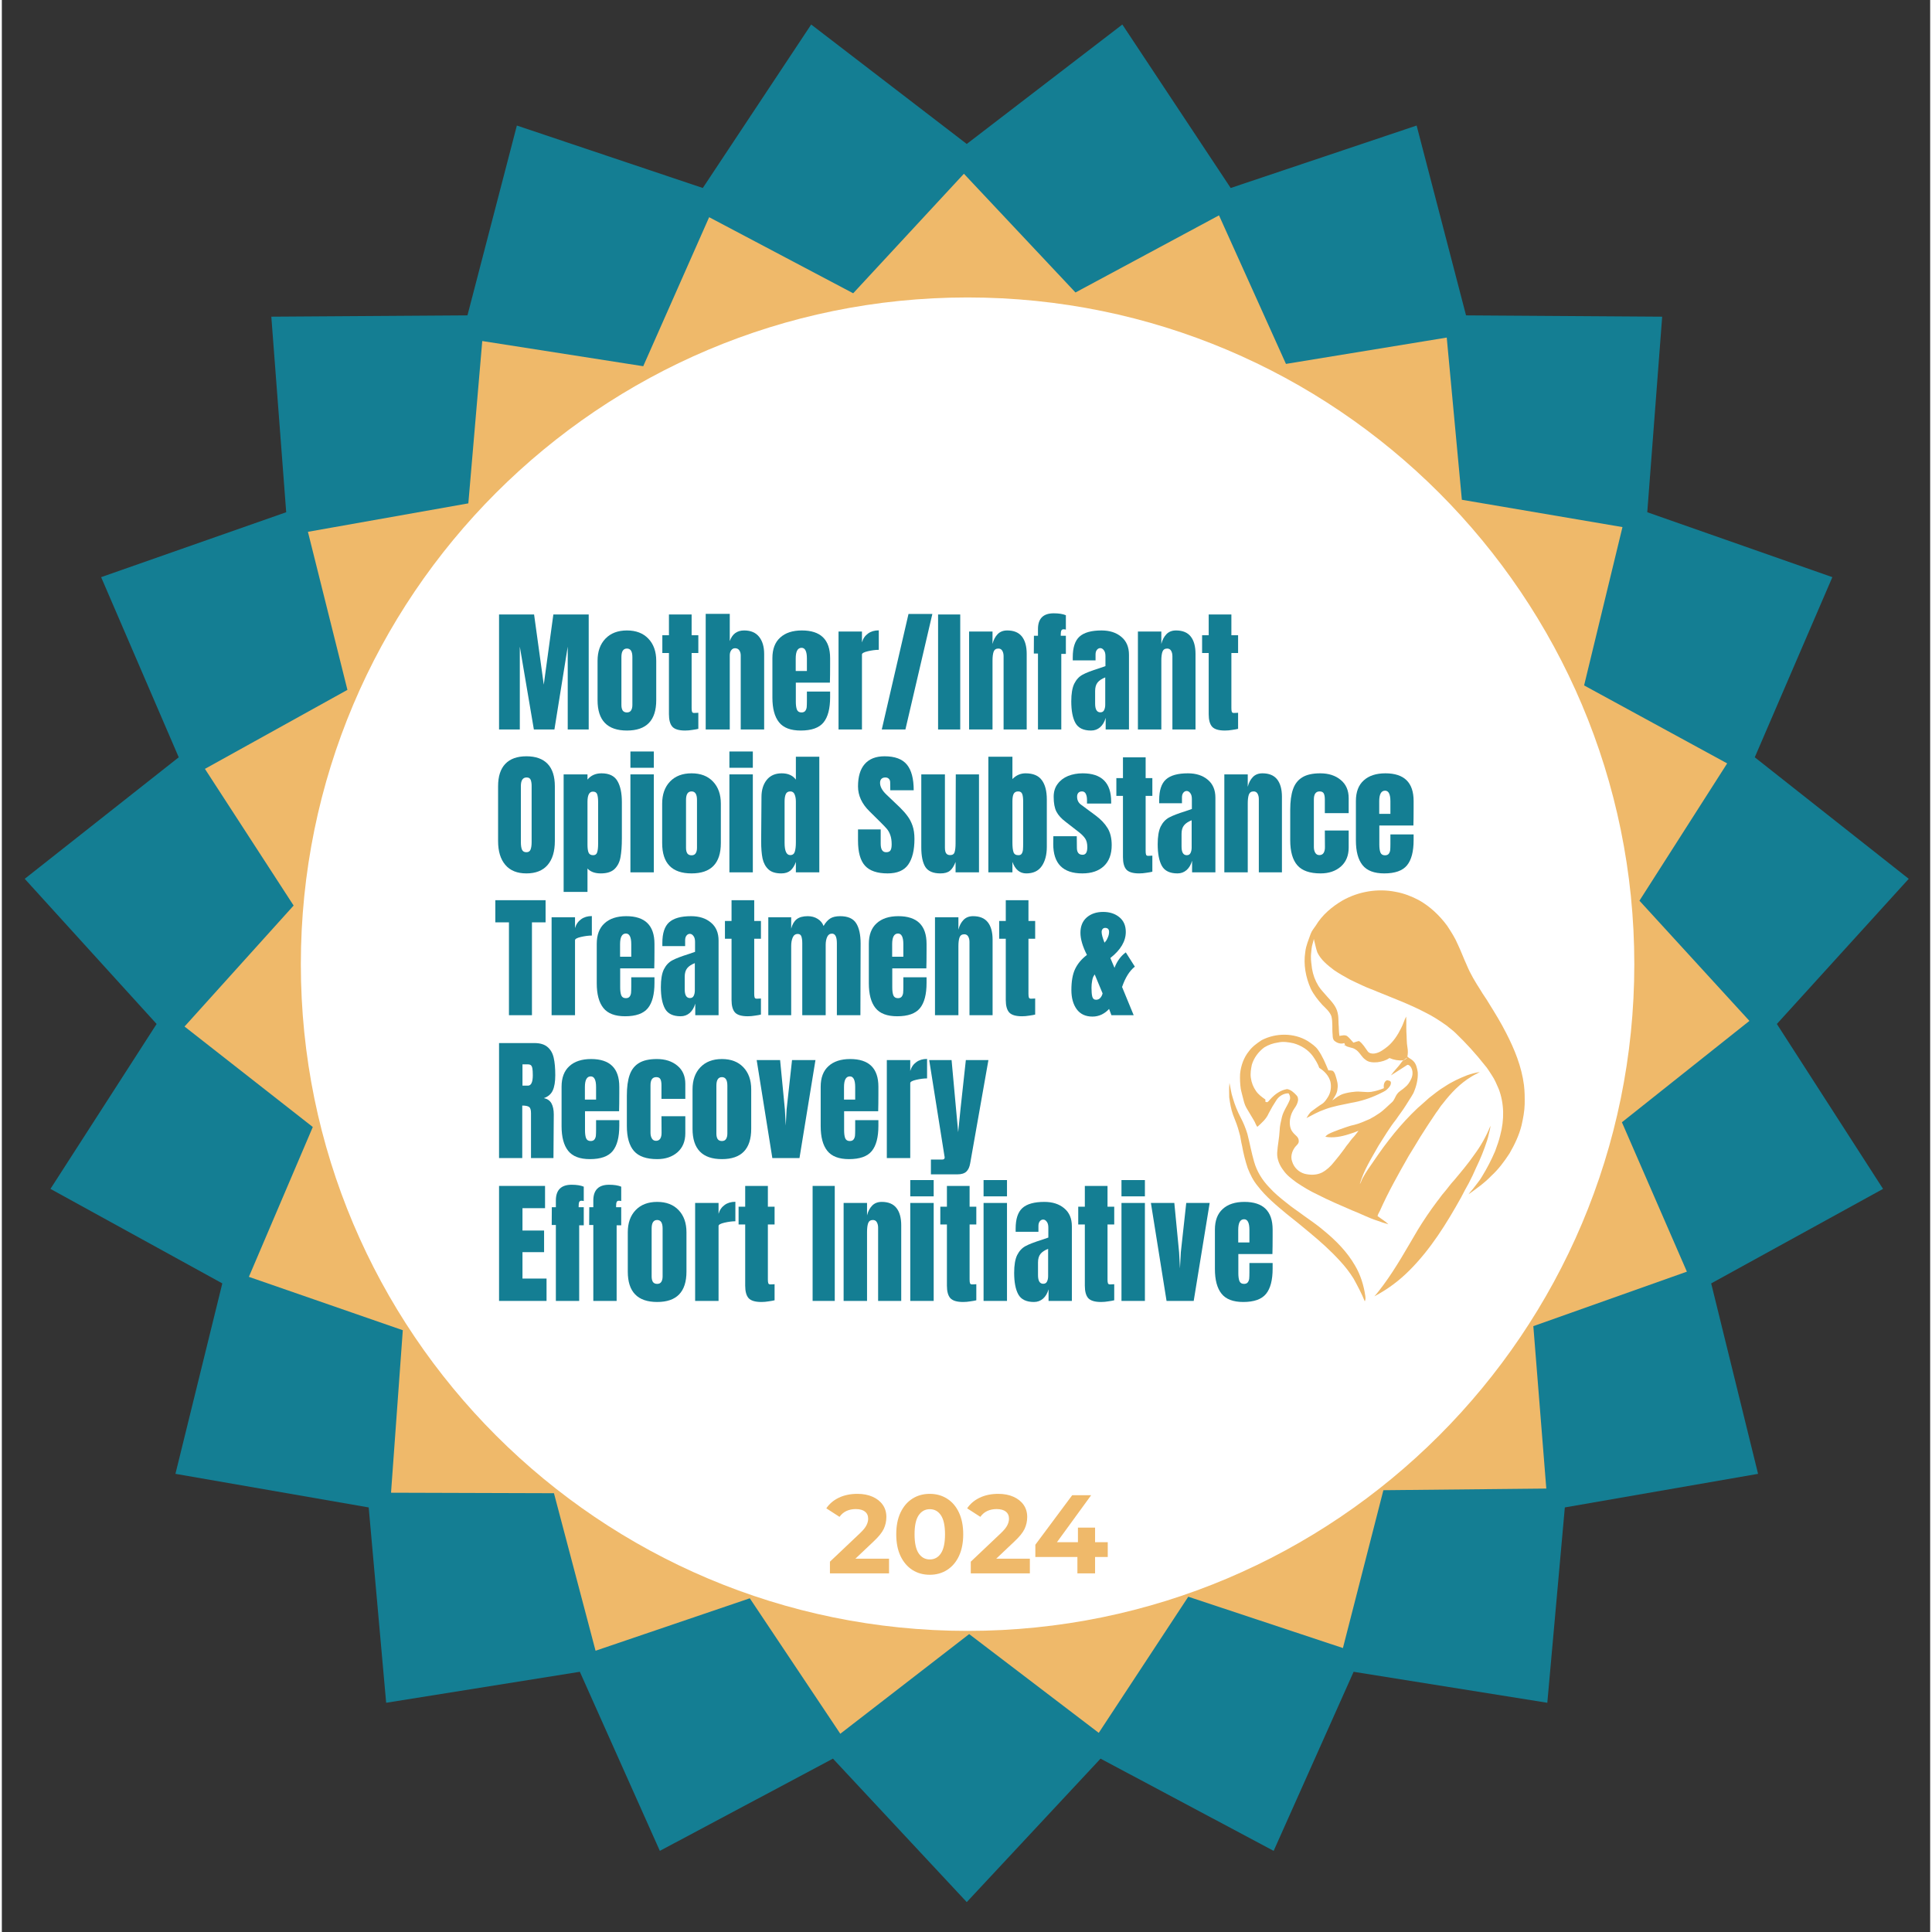 <svg xmlns="http://www.w3.org/2000/svg" xmlns:xlink="http://www.w3.org/1999/xlink" width="378" zoomAndPan="magnify" viewBox="0 0 282.96 283.5" height="378" preserveAspectRatio="xMidYMid meet" version="1.2"><rect x="0" y="0" width="282.96" height="283.5" fill="#333333" stroke="none"/><defs><clipPath id="e27bfbb67f"><path d="M 3.359 3.598 L 279.816 3.598 L 279.816 279.109 L 3.359 279.109 Z M 3.359 3.598 "/></clipPath><clipPath id="b147fd5de8"><path d="M 26 25 L 257 25 L 257 255 L 26 255 Z M 26 25 "/></clipPath><clipPath id="65da99c6b4"><path d="M 9.25 48 L 235.82 9.348 L 274.344 235.184 L 47.773 273.832 Z M 9.25 48 "/></clipPath><clipPath id="01fe80a3a2"><path d="M 9.25 48 L 235.82 9.348 L 274.344 235.184 L 47.773 273.832 Z M 9.25 48 "/></clipPath><clipPath id="7552444bec"><path d="M 9.297 47.988 L 235.66 9.375 L 274.145 234.969 L 47.781 273.582 Z M 9.297 47.988 "/></clipPath><clipPath id="bbe59a3205"><path d="M 43.875 43.648 L 239.547 43.648 L 239.547 239.316 L 43.875 239.316 Z M 43.875 43.648 "/></clipPath><clipPath id="2001047154"><path d="M 141.711 43.648 C 87.68 43.648 43.875 87.449 43.875 141.484 C 43.875 195.516 87.68 239.316 141.711 239.316 C 195.746 239.316 239.547 195.516 239.547 141.484 C 239.547 87.449 195.746 43.648 141.711 43.648 Z M 141.711 43.648 "/></clipPath><clipPath id="911442d26a"><path d="M 181 130.34 L 223.41 130.34 L 223.41 180 L 181 180 Z M 181 130.34 "/></clipPath><clipPath id="56a4b8e700"><path d="M 180.059 158 L 201 158 L 201 190.98 L 180.059 190.98 Z M 180.059 158 "/></clipPath><clipPath id="f24ee7c170"><path d="M 201 165 L 219 165 L 219 190.98 L 201 190.98 Z M 201 165 "/></clipPath></defs><g id="8812f8bac7"><g clip-rule="nonzero" clip-path="url(#e27bfbb67f)"><path style=" stroke:none;fill-rule:nonzero;fill:#147e93;fill-opacity:1;" d="M 141.59 21.125 L 164.422 3.598 L 180.32 27.586 L 207.605 18.422 L 214.855 46.277 L 243.637 46.469 L 241.449 75.164 L 268.609 84.691 L 257.223 111.125 L 279.816 128.957 L 260.465 150.258 L 276.047 174.457 L 250.828 188.324 L 257.707 216.27 L 229.352 221.199 L 226.781 249.863 L 198.359 245.316 L 186.625 271.594 L 161.223 258.062 L 141.59 279.113 L 121.957 258.062 L 96.555 271.594 L 84.816 245.316 L 56.395 249.863 L 53.832 221.199 L 25.473 216.27 L 32.352 188.324 L 7.133 174.457 L 22.711 150.258 L 3.359 128.957 L 25.957 111.125 L 14.57 84.691 L 41.727 75.164 L 39.543 46.469 L 68.324 46.277 L 75.574 18.422 L 102.859 27.586 L 118.762 3.598 L 141.59 21.125 "/></g><g clip-rule="nonzero" clip-path="url(#b147fd5de8)"><g clip-rule="nonzero" clip-path="url(#65da99c6b4)"><g clip-rule="nonzero" clip-path="url(#01fe80a3a2)"><g clip-rule="nonzero" clip-path="url(#7552444bec)"><path style=" stroke:none;fill-rule:nonzero;fill:#efb96a;fill-opacity:1;" d="M 124.926 43.035 L 141.172 25.496 L 157.547 42.918 L 178.605 31.602 L 188.43 53.398 L 212.023 49.535 L 214.242 73.336 L 237.809 77.344 L 232.18 100.578 L 253.172 112.02 L 240.301 132.168 L 256.438 149.805 L 237.727 164.68 L 247.262 186.602 L 224.73 194.598 L 226.633 218.43 L 202.727 218.672 L 196.789 241.832 L 174.098 234.301 L 160.961 254.277 L 141.945 239.785 L 123.035 254.41 L 109.754 234.531 L 87.121 242.227 L 81.016 219.113 L 57.109 219.039 L 58.836 195.195 L 36.25 187.363 L 45.629 165.375 L 26.809 150.633 L 42.816 132.879 L 29.801 112.824 L 50.711 101.23 L 44.914 78.039 L 68.453 73.863 L 70.496 50.043 L 94.117 53.738 L 103.789 31.871 L 124.926 43.035 "/></g></g></g></g><g clip-rule="nonzero" clip-path="url(#bbe59a3205)"><g clip-rule="nonzero" clip-path="url(#2001047154)"><path style=" stroke:none;fill-rule:nonzero;fill:#ffffff;fill-opacity:1;" d="M 43.875 43.648 L 239.547 43.648 L 239.547 239.316 L 43.875 239.316 Z M 43.875 43.648 "/></g></g><g style="fill:#147e93;fill-opacity:1;"><g transform="translate(72.21, 107.043)"><path style="stroke:none" d="M 0.75 0 L 0.75 -16.875 L 5.891 -16.875 L 7.312 -6.578 L 8.719 -16.875 L 13.906 -16.875 L 13.906 0 L 10.828 0 L 10.828 -12.156 L 8.875 0 L 5.859 0 L 3.797 -12.156 L 3.797 0 Z M 0.75 0 "/></g></g><g style="fill:#147e93;fill-opacity:1;"><g transform="translate(86.853, 107.043)"><path style="stroke:none" d="M 4.875 0.156 C 2 0.156 0.562 -1.328 0.562 -4.297 L 0.562 -10.078 C 0.562 -11.441 0.945 -12.523 1.719 -13.328 C 2.488 -14.129 3.539 -14.531 4.875 -14.531 C 6.207 -14.531 7.254 -14.129 8.016 -13.328 C 8.785 -12.523 9.172 -11.441 9.172 -10.078 L 9.172 -4.297 C 9.172 -1.328 7.738 0.156 4.875 0.156 Z M 4.875 -2.5 C 5.145 -2.5 5.344 -2.594 5.469 -2.781 C 5.602 -2.977 5.672 -3.25 5.672 -3.594 L 5.672 -10.625 C 5.672 -11.457 5.406 -11.875 4.875 -11.875 C 4.332 -11.875 4.062 -11.457 4.062 -10.625 L 4.062 -3.594 C 4.062 -3.25 4.125 -2.977 4.25 -2.781 C 4.383 -2.594 4.594 -2.5 4.875 -2.5 Z M 4.875 -2.5 "/></g></g><g style="fill:#147e93;fill-opacity:1;"><g transform="translate(96.609, 107.043)"><path style="stroke:none" d="M 3.656 0.156 C 2.75 0.156 2.125 -0.031 1.781 -0.406 C 1.445 -0.789 1.281 -1.398 1.281 -2.234 L 1.281 -11.219 L 0.312 -11.219 L 0.312 -13.828 L 1.281 -13.828 L 1.281 -16.875 L 4.609 -16.875 L 4.609 -13.828 L 5.594 -13.828 L 5.594 -11.219 L 4.609 -11.219 L 4.609 -3.141 C 4.609 -2.891 4.629 -2.707 4.672 -2.594 C 4.711 -2.477 4.816 -2.422 4.984 -2.422 C 5.117 -2.422 5.242 -2.426 5.359 -2.438 C 5.473 -2.445 5.551 -2.453 5.594 -2.453 L 5.594 -0.094 C 5.395 -0.039 5.109 0.008 4.734 0.062 C 4.367 0.125 4.008 0.156 3.656 0.156 Z M 3.656 0.156 "/></g></g><g style="fill:#147e93;fill-opacity:1;"><g transform="translate(102.596, 107.043)"><path style="stroke:none" d="M 0.688 -16.969 L 4.219 -16.969 L 4.219 -12.969 C 4.582 -14.008 5.285 -14.531 6.328 -14.531 C 7.297 -14.531 8.023 -14.223 8.516 -13.609 C 9.016 -12.992 9.266 -12.148 9.266 -11.078 L 9.266 0 L 5.828 0 L 5.828 -10.859 C 5.828 -11.172 5.754 -11.426 5.609 -11.625 C 5.473 -11.82 5.266 -11.922 4.984 -11.922 C 4.754 -11.922 4.566 -11.816 4.422 -11.609 C 4.285 -11.41 4.219 -11.164 4.219 -10.875 L 4.219 0 L 0.688 0 Z M 0.688 -16.969 "/></g></g><g style="fill:#147e93;fill-opacity:1;"><g transform="translate(112.509, 107.043)"><path style="stroke:none" d="M 4.719 0.156 C 3.238 0.156 2.176 -0.25 1.531 -1.062 C 0.883 -1.875 0.562 -3.082 0.562 -4.688 L 0.562 -10.469 C 0.562 -11.789 0.941 -12.797 1.703 -13.484 C 2.461 -14.18 3.523 -14.531 4.891 -14.531 C 7.648 -14.531 9.031 -13.176 9.031 -10.469 L 9.031 -9.422 C 9.031 -8.379 9.02 -7.531 9 -6.875 L 4 -6.875 L 4 -4.078 C 4 -3.586 4.051 -3.203 4.156 -2.922 C 4.27 -2.641 4.492 -2.5 4.828 -2.5 C 5.086 -2.5 5.273 -2.578 5.391 -2.734 C 5.504 -2.891 5.57 -3.066 5.594 -3.266 C 5.613 -3.473 5.625 -3.77 5.625 -4.156 L 5.625 -5.562 L 9.031 -5.562 L 9.031 -4.734 C 9.031 -3.055 8.707 -1.82 8.062 -1.031 C 7.414 -0.238 6.301 0.156 4.719 0.156 Z M 5.625 -8.578 L 5.625 -10.422 C 5.625 -11.461 5.363 -11.984 4.844 -11.984 C 4.27 -11.984 3.984 -11.461 3.984 -10.422 L 3.984 -8.578 Z M 5.625 -8.578 "/></g></g><g style="fill:#147e93;fill-opacity:1;"><g transform="translate(122.088, 107.043)"><path style="stroke:none" d="M 0.688 -14.375 L 4.125 -14.375 L 4.125 -12.781 C 4.289 -13.344 4.586 -13.773 5.016 -14.078 C 5.441 -14.391 5.969 -14.547 6.594 -14.547 L 6.594 -11.688 C 6.113 -11.688 5.582 -11.617 5 -11.484 C 4.414 -11.348 4.125 -11.188 4.125 -11 L 4.125 0 L 0.688 0 Z M 0.688 -14.375 "/></g></g><g style="fill:#147e93;fill-opacity:1;"><g transform="translate(128.84, 107.043)"><path style="stroke:none" d="M 0.281 0 L 4.203 -16.953 L 7.703 -16.953 L 3.75 0 Z M 0.281 0 "/></g></g><g style="fill:#147e93;fill-opacity:1;"><g transform="translate(136.79, 107.043)"><path style="stroke:none" d="M 0.594 0 L 0.594 -16.875 L 3.844 -16.875 L 3.844 0 Z M 0.594 0 "/></g></g><g style="fill:#147e93;fill-opacity:1;"><g transform="translate(141.246, 107.043)"><path style="stroke:none" d="M 0.688 -14.375 L 4.125 -14.375 L 4.125 -12.547 C 4.27 -13.141 4.52 -13.617 4.875 -13.984 C 5.227 -14.348 5.695 -14.531 6.281 -14.531 C 7.25 -14.531 7.969 -14.234 8.438 -13.641 C 8.906 -13.047 9.141 -12.195 9.141 -11.094 L 9.141 0 L 5.75 0 L 5.75 -10.75 C 5.75 -11.062 5.688 -11.328 5.562 -11.547 C 5.438 -11.766 5.242 -11.875 4.984 -11.875 C 4.629 -11.875 4.395 -11.711 4.281 -11.391 C 4.176 -11.078 4.125 -10.648 4.125 -10.109 L 4.125 0 L 0.688 0 Z M 0.688 -14.375 "/></g></g><g style="fill:#147e93;fill-opacity:1;"><g transform="translate(151.041, 107.043)"><path style="stroke:none" d="M 1 -11.141 L 0.391 -11.141 L 0.406 -13.75 L 1 -13.75 L 1 -14.734 C 1 -16.273 1.77 -17.047 3.312 -17.047 C 4.051 -17.047 4.645 -16.953 5.094 -16.766 L 5.094 -14.656 C 4.957 -14.688 4.848 -14.703 4.766 -14.703 C 4.586 -14.703 4.473 -14.633 4.422 -14.5 C 4.367 -14.375 4.344 -14.18 4.344 -13.922 L 4.344 -13.75 L 5.094 -13.75 L 5.094 -11.094 L 4.422 -11.094 L 4.422 0 L 1 0 Z M 1 -11.141 "/></g></g><g style="fill:#147e93;fill-opacity:1;"><g transform="translate(156.537, 107.043)"><path style="stroke:none" d="M 3.297 0.156 C 2.18 0.156 1.414 -0.211 1 -0.953 C 0.594 -1.691 0.391 -2.75 0.391 -4.125 C 0.391 -5.25 0.535 -6.113 0.828 -6.719 C 1.129 -7.32 1.539 -7.766 2.062 -8.047 C 2.582 -8.328 3.379 -8.633 4.453 -8.969 L 5.406 -9.297 L 5.406 -10.766 C 5.406 -11.141 5.328 -11.426 5.172 -11.625 C 5.023 -11.832 4.848 -11.938 4.641 -11.938 C 4.453 -11.938 4.289 -11.852 4.156 -11.688 C 4.02 -11.52 3.953 -11.289 3.953 -11 L 3.953 -10.141 L 0.609 -10.141 L 0.609 -10.609 C 0.609 -12.023 0.938 -13.031 1.594 -13.625 C 2.258 -14.227 3.336 -14.531 4.828 -14.531 C 6.023 -14.531 6.992 -14.219 7.734 -13.594 C 8.484 -12.977 8.859 -12.098 8.859 -10.953 L 8.859 0 L 5.438 0 L 5.438 -1.703 C 5.27 -1.117 5 -0.66 4.625 -0.328 C 4.25 -0.004 3.805 0.156 3.297 0.156 Z M 4.656 -2.516 C 4.914 -2.516 5.098 -2.617 5.203 -2.828 C 5.316 -3.047 5.375 -3.316 5.375 -3.641 L 5.375 -7.641 C 4.863 -7.441 4.488 -7.191 4.25 -6.891 C 4.008 -6.586 3.891 -6.172 3.891 -5.641 L 3.891 -3.797 C 3.891 -2.941 4.145 -2.516 4.656 -2.516 Z M 4.656 -2.516 "/></g></g><g style="fill:#147e93;fill-opacity:1;"><g transform="translate(166.018, 107.043)"><path style="stroke:none" d="M 0.688 -14.375 L 4.125 -14.375 L 4.125 -12.547 C 4.27 -13.141 4.52 -13.617 4.875 -13.984 C 5.227 -14.348 5.695 -14.531 6.281 -14.531 C 7.25 -14.531 7.969 -14.234 8.438 -13.641 C 8.906 -13.047 9.141 -12.195 9.141 -11.094 L 9.141 0 L 5.75 0 L 5.75 -10.75 C 5.75 -11.062 5.688 -11.328 5.562 -11.547 C 5.438 -11.766 5.242 -11.875 4.984 -11.875 C 4.629 -11.875 4.395 -11.711 4.281 -11.391 C 4.176 -11.078 4.125 -10.648 4.125 -10.109 L 4.125 0 L 0.688 0 Z M 0.688 -14.375 "/></g></g><g style="fill:#147e93;fill-opacity:1;"><g transform="translate(175.813, 107.043)"><path style="stroke:none" d="M 3.656 0.156 C 2.75 0.156 2.125 -0.031 1.781 -0.406 C 1.445 -0.789 1.281 -1.398 1.281 -2.234 L 1.281 -11.219 L 0.312 -11.219 L 0.312 -13.828 L 1.281 -13.828 L 1.281 -16.875 L 4.609 -16.875 L 4.609 -13.828 L 5.594 -13.828 L 5.594 -11.219 L 4.609 -11.219 L 4.609 -3.141 C 4.609 -2.891 4.629 -2.707 4.672 -2.594 C 4.711 -2.477 4.816 -2.422 4.984 -2.422 C 5.117 -2.422 5.242 -2.426 5.359 -2.438 C 5.473 -2.445 5.551 -2.453 5.594 -2.453 L 5.594 -0.094 C 5.395 -0.039 5.109 0.008 4.734 0.062 C 4.367 0.125 4.008 0.156 3.656 0.156 Z M 3.656 0.156 "/></g></g><g style="fill:#147e93;fill-opacity:1;"><g transform="translate(72.21, 128.007)"><path style="stroke:none" d="M 4.766 0.156 C 3.41 0.156 2.379 -0.258 1.672 -1.094 C 0.961 -1.926 0.609 -3.094 0.609 -4.594 L 0.609 -12.625 C 0.609 -14.082 0.961 -15.18 1.672 -15.922 C 2.379 -16.66 3.41 -17.031 4.766 -17.031 C 6.129 -17.031 7.164 -16.66 7.875 -15.922 C 8.582 -15.18 8.938 -14.082 8.938 -12.625 L 8.938 -4.594 C 8.938 -3.07 8.582 -1.898 7.875 -1.078 C 7.164 -0.254 6.129 0.156 4.766 0.156 Z M 4.766 -2.953 C 5.066 -2.953 5.27 -3.082 5.375 -3.344 C 5.477 -3.602 5.531 -3.969 5.531 -4.438 L 5.531 -12.688 C 5.531 -13.051 5.484 -13.348 5.391 -13.578 C 5.297 -13.805 5.098 -13.922 4.797 -13.922 C 4.234 -13.922 3.953 -13.5 3.953 -12.656 L 3.953 -4.422 C 3.953 -3.93 4.008 -3.562 4.125 -3.312 C 4.238 -3.07 4.453 -2.953 4.766 -2.953 Z M 4.766 -2.953 "/></g></g><g style="fill:#147e93;fill-opacity:1;"><g transform="translate(81.749, 128.007)"><path style="stroke:none" d="M 0.688 -14.375 L 4.188 -14.375 L 4.188 -13.609 C 4.688 -14.223 5.375 -14.531 6.25 -14.531 C 7.363 -14.531 8.141 -14.156 8.578 -13.406 C 9.016 -12.664 9.234 -11.633 9.234 -10.312 L 9.234 -4.984 C 9.234 -3.859 9.164 -2.938 9.031 -2.219 C 8.906 -1.508 8.617 -0.938 8.172 -0.5 C 7.723 -0.062 7.047 0.156 6.141 0.156 C 5.273 0.156 4.625 -0.082 4.188 -0.562 L 4.188 2.875 L 0.688 2.875 Z M 5.016 -2.516 C 5.328 -2.516 5.523 -2.656 5.609 -2.938 C 5.703 -3.227 5.75 -3.648 5.75 -4.203 L 5.75 -10.312 C 5.75 -10.812 5.703 -11.191 5.609 -11.453 C 5.523 -11.711 5.316 -11.844 4.984 -11.844 C 4.453 -11.844 4.188 -11.344 4.188 -10.344 L 4.188 -4.047 C 4.188 -3.555 4.238 -3.176 4.344 -2.906 C 4.457 -2.645 4.68 -2.516 5.016 -2.516 Z M 5.016 -2.516 "/></g></g><g style="fill:#147e93;fill-opacity:1;"><g transform="translate(91.564, 128.007)"><path style="stroke:none" d="M 0.672 -15.344 L 0.672 -17.734 L 4.109 -17.734 L 4.109 -15.344 Z M 0.672 0 L 0.672 -14.375 L 4.109 -14.375 L 4.109 0 Z M 0.672 0 "/></g></g><g style="fill:#147e93;fill-opacity:1;"><g transform="translate(96.334, 128.007)"><path style="stroke:none" d="M 4.875 0.156 C 2 0.156 0.562 -1.328 0.562 -4.297 L 0.562 -10.078 C 0.562 -11.441 0.945 -12.523 1.719 -13.328 C 2.488 -14.129 3.539 -14.531 4.875 -14.531 C 6.207 -14.531 7.254 -14.129 8.016 -13.328 C 8.785 -12.523 9.172 -11.441 9.172 -10.078 L 9.172 -4.297 C 9.172 -1.328 7.738 0.156 4.875 0.156 Z M 4.875 -2.5 C 5.145 -2.5 5.344 -2.594 5.469 -2.781 C 5.602 -2.977 5.672 -3.25 5.672 -3.594 L 5.672 -10.625 C 5.672 -11.457 5.406 -11.875 4.875 -11.875 C 4.332 -11.875 4.062 -11.457 4.062 -10.625 L 4.062 -3.594 C 4.062 -3.25 4.125 -2.977 4.25 -2.781 C 4.383 -2.594 4.594 -2.5 4.875 -2.5 Z M 4.875 -2.5 "/></g></g><g style="fill:#147e93;fill-opacity:1;"><g transform="translate(106.09, 128.007)"><path style="stroke:none" d="M 0.672 -15.344 L 0.672 -17.734 L 4.109 -17.734 L 4.109 -15.344 Z M 0.672 0 L 0.672 -14.375 L 4.109 -14.375 L 4.109 0 Z M 0.672 0 "/></g></g><g style="fill:#147e93;fill-opacity:1;"><g transform="translate(110.86, 128.007)"><path style="stroke:none" d="M 3.516 0.156 C 2.68 0.156 2.051 -0.039 1.625 -0.438 C 1.195 -0.844 0.91 -1.375 0.766 -2.031 C 0.629 -2.695 0.562 -3.547 0.562 -4.578 L 0.609 -11.062 C 0.609 -12.082 0.863 -12.914 1.375 -13.562 C 1.895 -14.207 2.629 -14.531 3.578 -14.531 C 4.504 -14.531 5.195 -14.223 5.656 -13.609 L 5.656 -16.969 L 9.094 -16.969 L 9.094 0 L 5.656 0 L 5.656 -1.531 C 5.457 -0.969 5.191 -0.547 4.859 -0.266 C 4.523 0.016 4.078 0.156 3.516 0.156 Z M 4.828 -2.531 C 5.172 -2.531 5.395 -2.695 5.5 -3.031 C 5.602 -3.363 5.656 -3.812 5.656 -4.375 L 5.656 -10.391 C 5.656 -10.805 5.594 -11.156 5.469 -11.438 C 5.352 -11.727 5.145 -11.875 4.844 -11.875 C 4.508 -11.875 4.285 -11.738 4.172 -11.469 C 4.055 -11.207 4 -10.848 4 -10.391 L 4 -4.344 C 4 -3.133 4.273 -2.531 4.828 -2.531 Z M 4.828 -2.531 "/></g></g><g style="fill:#147e93;fill-opacity:1;"><g transform="translate(120.635, 128.007)"><path style="stroke:none" d=""/></g></g><g style="fill:#147e93;fill-opacity:1;"><g transform="translate(125.228, 128.007)"><path style="stroke:none" d="M 4.75 0.156 C 3.219 0.156 2.109 -0.223 1.422 -0.984 C 0.742 -1.742 0.406 -2.969 0.406 -4.656 L 0.406 -6.297 L 3.734 -6.297 L 3.734 -4.203 C 3.734 -3.367 4 -2.953 4.531 -2.953 C 4.832 -2.953 5.039 -3.035 5.156 -3.203 C 5.281 -3.379 5.344 -3.68 5.344 -4.109 C 5.344 -4.66 5.273 -5.113 5.141 -5.469 C 5.016 -5.832 4.848 -6.133 4.641 -6.375 C 4.441 -6.613 4.082 -6.988 3.562 -7.5 L 2.094 -8.953 C 0.969 -10.055 0.406 -11.273 0.406 -12.609 C 0.406 -14.047 0.734 -15.141 1.391 -15.891 C 2.055 -16.648 3.023 -17.031 4.297 -17.031 C 5.816 -17.031 6.91 -16.625 7.578 -15.812 C 8.242 -15.008 8.578 -13.754 8.578 -12.047 L 5.141 -12.047 L 5.125 -13.203 C 5.125 -13.422 5.062 -13.594 4.938 -13.719 C 4.812 -13.852 4.641 -13.922 4.422 -13.922 C 4.16 -13.922 3.961 -13.848 3.828 -13.703 C 3.703 -13.566 3.641 -13.375 3.641 -13.125 C 3.641 -12.57 3.953 -12 4.578 -11.406 L 6.547 -9.531 C 7.004 -9.082 7.379 -8.656 7.672 -8.25 C 7.973 -7.852 8.219 -7.383 8.406 -6.844 C 8.594 -6.301 8.688 -5.656 8.688 -4.906 C 8.688 -3.25 8.379 -1.988 7.766 -1.125 C 7.16 -0.27 6.156 0.156 4.75 0.156 Z M 4.75 0.156 "/></g></g><g style="fill:#147e93;fill-opacity:1;"><g transform="translate(134.278, 128.007)"><path style="stroke:none" d="M 3.453 0.156 C 2.379 0.156 1.641 -0.16 1.234 -0.797 C 0.836 -1.441 0.641 -2.398 0.641 -3.672 L 0.641 -14.375 L 4.109 -14.375 L 4.109 -4.359 C 4.109 -4.266 4.109 -4.02 4.109 -3.625 C 4.109 -3.227 4.172 -2.945 4.297 -2.781 C 4.422 -2.613 4.613 -2.531 4.875 -2.531 C 5.227 -2.531 5.445 -2.676 5.531 -2.969 C 5.625 -3.27 5.672 -3.695 5.672 -4.25 L 5.672 -4.359 L 5.703 -14.375 L 9.109 -14.375 L 9.109 0 L 5.672 0 L 5.672 -1.531 C 5.441 -0.926 5.164 -0.492 4.844 -0.234 C 4.531 0.023 4.066 0.156 3.453 0.156 Z M 3.453 0.156 "/></g></g><g style="fill:#147e93;fill-opacity:1;"><g transform="translate(144.073, 128.007)"><path style="stroke:none" d="M 6.25 0.156 C 5.301 0.156 4.625 -0.406 4.219 -1.531 L 4.219 0 L 0.688 0 L 0.688 -16.969 L 4.219 -16.969 L 4.219 -13.688 C 4.77 -14.25 5.41 -14.531 6.141 -14.531 C 7.254 -14.531 8.051 -14.195 8.531 -13.531 C 9.02 -12.875 9.266 -11.926 9.266 -10.688 L 9.266 -3.75 C 9.266 -2.57 9.016 -1.625 8.516 -0.906 C 8.023 -0.195 7.27 0.156 6.25 0.156 Z M 5.094 -2.516 C 5.32 -2.516 5.484 -2.586 5.578 -2.734 C 5.68 -2.891 5.742 -3.082 5.766 -3.312 C 5.785 -3.539 5.797 -3.895 5.797 -4.375 L 5.797 -10.375 C 5.797 -10.883 5.75 -11.258 5.656 -11.5 C 5.562 -11.75 5.363 -11.875 5.062 -11.875 C 4.738 -11.875 4.516 -11.75 4.391 -11.5 C 4.273 -11.258 4.219 -10.895 4.219 -10.406 L 4.219 -4.375 C 4.219 -3.75 4.27 -3.281 4.375 -2.969 C 4.477 -2.664 4.719 -2.516 5.094 -2.516 Z M 5.094 -2.516 "/></g></g><g style="fill:#147e93;fill-opacity:1;"><g transform="translate(153.907, 128.007)"><path style="stroke:none" d="M 4.641 0.156 C 1.797 0.156 0.375 -1.281 0.375 -4.156 L 0.391 -5.297 L 3.828 -5.297 L 3.844 -3.609 C 3.844 -3.273 3.91 -3.02 4.047 -2.844 C 4.18 -2.664 4.395 -2.578 4.688 -2.578 C 5.145 -2.578 5.375 -2.945 5.375 -3.688 C 5.375 -4.238 5.266 -4.672 5.047 -4.984 C 4.836 -5.297 4.5 -5.629 4.031 -5.984 L 2.203 -7.406 C 1.566 -7.883 1.113 -8.383 0.844 -8.906 C 0.57 -9.426 0.438 -10.156 0.438 -11.094 C 0.438 -11.832 0.629 -12.457 1.016 -12.969 C 1.398 -13.488 1.91 -13.879 2.547 -14.141 C 3.191 -14.398 3.906 -14.531 4.688 -14.531 C 7.477 -14.531 8.875 -13.145 8.875 -10.375 L 8.875 -10.094 L 5.328 -10.094 L 5.328 -10.641 C 5.328 -10.984 5.27 -11.273 5.156 -11.516 C 5.039 -11.754 4.852 -11.875 4.594 -11.875 C 4.363 -11.875 4.188 -11.805 4.062 -11.672 C 3.938 -11.535 3.875 -11.348 3.875 -11.109 C 3.875 -10.586 4.078 -10.188 4.484 -9.906 L 6.594 -8.344 C 7.352 -7.781 7.938 -7.164 8.344 -6.5 C 8.75 -5.844 8.953 -5.008 8.953 -4 C 8.953 -2.664 8.57 -1.641 7.812 -0.922 C 7.051 -0.203 5.992 0.156 4.641 0.156 Z M 4.641 0.156 "/></g></g><g style="fill:#147e93;fill-opacity:1;"><g transform="translate(163.231, 128.007)"><path style="stroke:none" d="M 3.656 0.156 C 2.75 0.156 2.125 -0.031 1.781 -0.406 C 1.445 -0.789 1.281 -1.398 1.281 -2.234 L 1.281 -11.219 L 0.312 -11.219 L 0.312 -13.828 L 1.281 -13.828 L 1.281 -16.875 L 4.609 -16.875 L 4.609 -13.828 L 5.594 -13.828 L 5.594 -11.219 L 4.609 -11.219 L 4.609 -3.141 C 4.609 -2.891 4.629 -2.707 4.672 -2.594 C 4.711 -2.477 4.816 -2.422 4.984 -2.422 C 5.117 -2.422 5.242 -2.426 5.359 -2.438 C 5.473 -2.445 5.551 -2.453 5.594 -2.453 L 5.594 -0.094 C 5.395 -0.039 5.109 0.008 4.734 0.062 C 4.367 0.125 4.008 0.156 3.656 0.156 Z M 3.656 0.156 "/></g></g><g style="fill:#147e93;fill-opacity:1;"><g transform="translate(169.218, 128.007)"><path style="stroke:none" d="M 3.297 0.156 C 2.18 0.156 1.414 -0.211 1 -0.953 C 0.594 -1.691 0.391 -2.75 0.391 -4.125 C 0.391 -5.25 0.535 -6.113 0.828 -6.719 C 1.129 -7.32 1.539 -7.766 2.062 -8.047 C 2.582 -8.328 3.379 -8.633 4.453 -8.969 L 5.406 -9.297 L 5.406 -10.766 C 5.406 -11.141 5.328 -11.426 5.172 -11.625 C 5.023 -11.832 4.848 -11.938 4.641 -11.938 C 4.453 -11.938 4.289 -11.852 4.156 -11.688 C 4.02 -11.52 3.953 -11.289 3.953 -11 L 3.953 -10.141 L 0.609 -10.141 L 0.609 -10.609 C 0.609 -12.023 0.938 -13.031 1.594 -13.625 C 2.258 -14.227 3.336 -14.531 4.828 -14.531 C 6.023 -14.531 6.992 -14.219 7.734 -13.594 C 8.484 -12.977 8.859 -12.098 8.859 -10.953 L 8.859 0 L 5.438 0 L 5.438 -1.703 C 5.27 -1.117 5 -0.66 4.625 -0.328 C 4.25 -0.004 3.805 0.156 3.297 0.156 Z M 4.656 -2.516 C 4.914 -2.516 5.098 -2.617 5.203 -2.828 C 5.316 -3.047 5.375 -3.316 5.375 -3.641 L 5.375 -7.641 C 4.863 -7.441 4.488 -7.191 4.25 -6.891 C 4.008 -6.586 3.891 -6.172 3.891 -5.641 L 3.891 -3.797 C 3.891 -2.941 4.145 -2.516 4.656 -2.516 Z M 4.656 -2.516 "/></g></g><g style="fill:#147e93;fill-opacity:1;"><g transform="translate(178.699, 128.007)"><path style="stroke:none" d="M 0.688 -14.375 L 4.125 -14.375 L 4.125 -12.547 C 4.27 -13.141 4.52 -13.617 4.875 -13.984 C 5.227 -14.348 5.695 -14.531 6.281 -14.531 C 7.25 -14.531 7.969 -14.234 8.438 -13.641 C 8.906 -13.047 9.141 -12.195 9.141 -11.094 L 9.141 0 L 5.75 0 L 5.75 -10.75 C 5.75 -11.062 5.688 -11.328 5.562 -11.547 C 5.438 -11.766 5.242 -11.875 4.984 -11.875 C 4.629 -11.875 4.395 -11.711 4.281 -11.391 C 4.176 -11.078 4.125 -10.648 4.125 -10.109 L 4.125 0 L 0.688 0 Z M 0.688 -14.375 "/></g></g><g style="fill:#147e93;fill-opacity:1;"><g transform="translate(188.494, 128.007)"><path style="stroke:none" d="M 5.016 0.156 C 3.441 0.156 2.305 -0.238 1.609 -1.031 C 0.91 -1.832 0.562 -3.062 0.562 -4.719 L 0.562 -9.156 C 0.562 -10.395 0.695 -11.406 0.969 -12.188 C 1.238 -12.969 1.691 -13.551 2.328 -13.938 C 2.961 -14.332 3.844 -14.531 4.969 -14.531 C 6.195 -14.531 7.195 -14.207 7.969 -13.562 C 8.75 -12.926 9.141 -12.031 9.141 -10.875 L 9.141 -8.688 L 5.641 -8.688 L 5.641 -10.703 C 5.641 -11.086 5.586 -11.379 5.484 -11.578 C 5.379 -11.773 5.176 -11.875 4.875 -11.875 C 4.312 -11.875 4.031 -11.477 4.031 -10.688 L 4.031 -3.719 C 4.031 -3.383 4.098 -3.102 4.234 -2.875 C 4.367 -2.645 4.57 -2.531 4.844 -2.531 C 5.125 -2.531 5.332 -2.641 5.469 -2.859 C 5.602 -3.086 5.664 -3.379 5.656 -3.734 L 5.641 -6.141 L 9.141 -6.141 L 9.141 -3.641 C 9.141 -2.453 8.754 -1.52 7.984 -0.844 C 7.211 -0.176 6.223 0.156 5.016 0.156 Z M 5.016 0.156 "/></g></g><g style="fill:#147e93;fill-opacity:1;"><g transform="translate(198.132, 128.007)"><path style="stroke:none" d="M 4.719 0.156 C 3.238 0.156 2.176 -0.25 1.531 -1.062 C 0.883 -1.875 0.562 -3.082 0.562 -4.688 L 0.562 -10.469 C 0.562 -11.789 0.941 -12.797 1.703 -13.484 C 2.461 -14.18 3.523 -14.531 4.891 -14.531 C 7.648 -14.531 9.031 -13.176 9.031 -10.469 L 9.031 -9.422 C 9.031 -8.379 9.02 -7.531 9 -6.875 L 4 -6.875 L 4 -4.078 C 4 -3.586 4.051 -3.203 4.156 -2.922 C 4.27 -2.641 4.492 -2.5 4.828 -2.5 C 5.086 -2.5 5.273 -2.578 5.391 -2.734 C 5.504 -2.891 5.57 -3.066 5.594 -3.266 C 5.613 -3.473 5.625 -3.77 5.625 -4.156 L 5.625 -5.562 L 9.031 -5.562 L 9.031 -4.734 C 9.031 -3.055 8.707 -1.82 8.062 -1.031 C 7.414 -0.238 6.301 0.156 4.719 0.156 Z M 5.625 -8.578 L 5.625 -10.422 C 5.625 -11.461 5.363 -11.984 4.844 -11.984 C 4.27 -11.984 3.984 -11.461 3.984 -10.422 L 3.984 -8.578 Z M 5.625 -8.578 "/></g></g><g style="fill:#147e93;fill-opacity:1;"><g transform="translate(72.21, 148.97)"><path style="stroke:none" d="M 2.203 0 L 2.203 -13.625 L 0.203 -13.625 L 0.203 -16.875 L 7.578 -16.875 L 7.578 -13.625 L 5.578 -13.625 L 5.578 0 Z M 2.203 0 "/></g></g><g style="fill:#147e93;fill-opacity:1;"><g transform="translate(79.983, 148.97)"><path style="stroke:none" d="M 0.688 -14.375 L 4.125 -14.375 L 4.125 -12.781 C 4.289 -13.344 4.586 -13.773 5.016 -14.078 C 5.441 -14.391 5.969 -14.547 6.594 -14.547 L 6.594 -11.688 C 6.113 -11.688 5.582 -11.617 5 -11.484 C 4.414 -11.348 4.125 -11.188 4.125 -11 L 4.125 0 L 0.688 0 Z M 0.688 -14.375 "/></g></g><g style="fill:#147e93;fill-opacity:1;"><g transform="translate(86.735, 148.97)"><path style="stroke:none" d="M 4.719 0.156 C 3.238 0.156 2.176 -0.25 1.531 -1.062 C 0.883 -1.875 0.562 -3.082 0.562 -4.688 L 0.562 -10.469 C 0.562 -11.789 0.941 -12.797 1.703 -13.484 C 2.461 -14.18 3.523 -14.531 4.891 -14.531 C 7.648 -14.531 9.031 -13.176 9.031 -10.469 L 9.031 -9.422 C 9.031 -8.379 9.02 -7.531 9 -6.875 L 4 -6.875 L 4 -4.078 C 4 -3.586 4.051 -3.203 4.156 -2.922 C 4.27 -2.641 4.492 -2.5 4.828 -2.5 C 5.086 -2.5 5.273 -2.578 5.391 -2.734 C 5.504 -2.891 5.57 -3.066 5.594 -3.266 C 5.613 -3.473 5.625 -3.77 5.625 -4.156 L 5.625 -5.562 L 9.031 -5.562 L 9.031 -4.734 C 9.031 -3.055 8.707 -1.82 8.062 -1.031 C 7.414 -0.238 6.301 0.156 4.719 0.156 Z M 5.625 -8.578 L 5.625 -10.422 C 5.625 -11.461 5.363 -11.984 4.844 -11.984 C 4.27 -11.984 3.984 -11.461 3.984 -10.422 L 3.984 -8.578 Z M 5.625 -8.578 "/></g></g><g style="fill:#147e93;fill-opacity:1;"><g transform="translate(96.314, 148.97)"><path style="stroke:none" d="M 3.297 0.156 C 2.18 0.156 1.414 -0.211 1 -0.953 C 0.594 -1.691 0.391 -2.75 0.391 -4.125 C 0.391 -5.25 0.535 -6.113 0.828 -6.719 C 1.129 -7.32 1.539 -7.766 2.062 -8.047 C 2.582 -8.328 3.379 -8.633 4.453 -8.969 L 5.406 -9.297 L 5.406 -10.766 C 5.406 -11.141 5.328 -11.426 5.172 -11.625 C 5.023 -11.832 4.848 -11.938 4.641 -11.938 C 4.453 -11.938 4.289 -11.852 4.156 -11.688 C 4.02 -11.52 3.953 -11.289 3.953 -11 L 3.953 -10.141 L 0.609 -10.141 L 0.609 -10.609 C 0.609 -12.023 0.938 -13.031 1.594 -13.625 C 2.258 -14.227 3.336 -14.531 4.828 -14.531 C 6.023 -14.531 6.992 -14.219 7.734 -13.594 C 8.484 -12.977 8.859 -12.098 8.859 -10.953 L 8.859 0 L 5.438 0 L 5.438 -1.703 C 5.27 -1.117 5 -0.66 4.625 -0.328 C 4.25 -0.004 3.805 0.156 3.297 0.156 Z M 4.656 -2.516 C 4.914 -2.516 5.098 -2.617 5.203 -2.828 C 5.316 -3.047 5.375 -3.316 5.375 -3.641 L 5.375 -7.641 C 4.863 -7.441 4.488 -7.191 4.25 -6.891 C 4.008 -6.586 3.891 -6.172 3.891 -5.641 L 3.891 -3.797 C 3.891 -2.941 4.145 -2.516 4.656 -2.516 Z M 4.656 -2.516 "/></g></g><g style="fill:#147e93;fill-opacity:1;"><g transform="translate(105.795, 148.97)"><path style="stroke:none" d="M 3.656 0.156 C 2.75 0.156 2.125 -0.031 1.781 -0.406 C 1.445 -0.789 1.281 -1.398 1.281 -2.234 L 1.281 -11.219 L 0.312 -11.219 L 0.312 -13.828 L 1.281 -13.828 L 1.281 -16.875 L 4.609 -16.875 L 4.609 -13.828 L 5.594 -13.828 L 5.594 -11.219 L 4.609 -11.219 L 4.609 -3.141 C 4.609 -2.891 4.629 -2.707 4.672 -2.594 C 4.711 -2.477 4.816 -2.422 4.984 -2.422 C 5.117 -2.422 5.242 -2.426 5.359 -2.438 C 5.473 -2.445 5.551 -2.453 5.594 -2.453 L 5.594 -0.094 C 5.395 -0.039 5.109 0.008 4.734 0.062 C 4.367 0.125 4.008 0.156 3.656 0.156 Z M 3.656 0.156 "/></g></g><g style="fill:#147e93;fill-opacity:1;"><g transform="translate(111.782, 148.97)"><path style="stroke:none" d="M 0.688 -14.375 L 4.047 -14.375 L 4.047 -12.703 C 4.203 -13.316 4.469 -13.773 4.844 -14.078 C 5.227 -14.379 5.77 -14.531 6.469 -14.531 C 7.031 -14.531 7.516 -14.398 7.922 -14.141 C 8.336 -13.891 8.629 -13.539 8.797 -13.094 C 9.086 -13.594 9.41 -13.957 9.766 -14.188 C 10.117 -14.414 10.609 -14.531 11.234 -14.531 C 12.359 -14.531 13.141 -14.188 13.578 -13.5 C 14.016 -12.812 14.234 -11.812 14.234 -10.5 L 14.203 0 L 10.75 0 L 10.75 -10.562 C 10.75 -11.5 10.508 -11.969 10.031 -11.969 C 9.707 -11.969 9.473 -11.805 9.328 -11.484 C 9.18 -11.16 9.109 -10.773 9.109 -10.328 L 9.109 0 L 5.672 0 L 5.672 -10.562 C 5.672 -10.969 5.629 -11.297 5.547 -11.547 C 5.461 -11.797 5.285 -11.922 5.016 -11.922 C 4.66 -11.922 4.41 -11.742 4.266 -11.391 C 4.117 -11.047 4.047 -10.633 4.047 -10.156 L 4.047 0 L 0.688 0 Z M 0.688 -14.375 "/></g></g><g style="fill:#147e93;fill-opacity:1;"><g transform="translate(126.661, 148.97)"><path style="stroke:none" d="M 4.719 0.156 C 3.238 0.156 2.176 -0.25 1.531 -1.062 C 0.883 -1.875 0.562 -3.082 0.562 -4.688 L 0.562 -10.469 C 0.562 -11.789 0.941 -12.797 1.703 -13.484 C 2.461 -14.18 3.523 -14.531 4.891 -14.531 C 7.648 -14.531 9.031 -13.176 9.031 -10.469 L 9.031 -9.422 C 9.031 -8.379 9.02 -7.531 9 -6.875 L 4 -6.875 L 4 -4.078 C 4 -3.586 4.051 -3.203 4.156 -2.922 C 4.27 -2.641 4.492 -2.5 4.828 -2.5 C 5.086 -2.5 5.273 -2.578 5.391 -2.734 C 5.504 -2.891 5.57 -3.066 5.594 -3.266 C 5.613 -3.473 5.625 -3.77 5.625 -4.156 L 5.625 -5.562 L 9.031 -5.562 L 9.031 -4.734 C 9.031 -3.055 8.707 -1.82 8.062 -1.031 C 7.414 -0.238 6.301 0.156 4.719 0.156 Z M 5.625 -8.578 L 5.625 -10.422 C 5.625 -11.461 5.363 -11.984 4.844 -11.984 C 4.27 -11.984 3.984 -11.461 3.984 -10.422 L 3.984 -8.578 Z M 5.625 -8.578 "/></g></g><g style="fill:#147e93;fill-opacity:1;"><g transform="translate(136.241, 148.97)"><path style="stroke:none" d="M 0.688 -14.375 L 4.125 -14.375 L 4.125 -12.547 C 4.27 -13.141 4.52 -13.617 4.875 -13.984 C 5.227 -14.348 5.695 -14.531 6.281 -14.531 C 7.25 -14.531 7.969 -14.234 8.438 -13.641 C 8.906 -13.047 9.141 -12.195 9.141 -11.094 L 9.141 0 L 5.75 0 L 5.75 -10.75 C 5.75 -11.062 5.688 -11.328 5.562 -11.547 C 5.438 -11.766 5.242 -11.875 4.984 -11.875 C 4.629 -11.875 4.395 -11.711 4.281 -11.391 C 4.176 -11.078 4.125 -10.648 4.125 -10.109 L 4.125 0 L 0.688 0 Z M 0.688 -14.375 "/></g></g><g style="fill:#147e93;fill-opacity:1;"><g transform="translate(146.036, 148.97)"><path style="stroke:none" d="M 3.656 0.156 C 2.75 0.156 2.125 -0.031 1.781 -0.406 C 1.445 -0.789 1.281 -1.398 1.281 -2.234 L 1.281 -11.219 L 0.312 -11.219 L 0.312 -13.828 L 1.281 -13.828 L 1.281 -16.875 L 4.609 -16.875 L 4.609 -13.828 L 5.594 -13.828 L 5.594 -11.219 L 4.609 -11.219 L 4.609 -3.141 C 4.609 -2.891 4.629 -2.707 4.672 -2.594 C 4.711 -2.477 4.816 -2.422 4.984 -2.422 C 5.117 -2.422 5.242 -2.426 5.359 -2.438 C 5.473 -2.445 5.551 -2.453 5.594 -2.453 L 5.594 -0.094 C 5.395 -0.039 5.109 0.008 4.734 0.062 C 4.367 0.125 4.008 0.156 3.656 0.156 Z M 3.656 0.156 "/></g></g><g style="fill:#147e93;fill-opacity:1;"><g transform="translate(152.023, 148.97)"><path style="stroke:none" d=""/></g></g><g style="fill:#147e93;fill-opacity:1;"><g transform="translate(156.616, 148.97)"><path style="stroke:none" d="M 3.422 0.203 C 2.41 0.203 1.641 -0.156 1.109 -0.875 C 0.586 -1.602 0.328 -2.539 0.328 -3.688 C 0.328 -4.977 0.508 -6.008 0.875 -6.781 C 1.25 -7.562 1.828 -8.25 2.609 -8.844 C 1.973 -10.094 1.656 -11.176 1.656 -12.094 C 1.656 -13.051 1.961 -13.801 2.578 -14.344 C 3.203 -14.883 4.004 -15.156 4.984 -15.156 C 5.953 -15.156 6.75 -14.895 7.375 -14.375 C 8 -13.863 8.312 -13.145 8.312 -12.219 C 8.312 -10.852 7.555 -9.578 6.047 -8.391 L 6.656 -6.953 C 7.02 -7.922 7.57 -8.676 8.312 -9.219 L 9.641 -7.125 C 8.867 -6.52 8.242 -5.523 7.766 -4.141 L 9.469 0 L 6.203 0 L 5.859 -0.922 C 5.578 -0.598 5.223 -0.328 4.797 -0.109 C 4.367 0.098 3.91 0.203 3.422 0.203 Z M 5.344 -10.828 C 5.469 -10.961 5.582 -11.164 5.688 -11.438 C 5.801 -11.707 5.859 -11.969 5.859 -12.219 C 5.859 -12.613 5.664 -12.812 5.281 -12.812 C 5.125 -12.812 5 -12.754 4.906 -12.641 C 4.812 -12.523 4.766 -12.383 4.766 -12.219 C 4.766 -11.875 4.906 -11.348 5.188 -10.641 Z M 3.953 -2.266 C 4.203 -2.266 4.41 -2.359 4.578 -2.547 C 4.742 -2.734 4.852 -2.953 4.906 -3.203 L 3.75 -5.984 L 3.641 -5.812 C 3.523 -5.656 3.438 -5.406 3.375 -5.062 C 3.312 -4.727 3.281 -4.395 3.281 -4.062 L 3.281 -3.969 C 3.281 -3.457 3.316 -3.047 3.391 -2.734 C 3.473 -2.422 3.66 -2.266 3.953 -2.266 Z M 3.953 -2.266 "/></g></g><g style="fill:#147e93;fill-opacity:1;"><g transform="translate(72.21, 169.933)"><path style="stroke:none" d="M 0.75 -16.875 L 5.938 -16.875 C 6.758 -16.875 7.395 -16.688 7.844 -16.312 C 8.301 -15.938 8.609 -15.41 8.766 -14.734 C 8.922 -14.066 9 -13.207 9 -12.156 C 9 -11.195 8.875 -10.445 8.625 -9.906 C 8.375 -9.375 7.941 -9.004 7.328 -8.797 C 7.836 -8.691 8.207 -8.438 8.438 -8.031 C 8.664 -7.625 8.781 -7.078 8.781 -6.391 L 8.734 0 L 5.438 0 L 5.438 -6.594 C 5.438 -7.07 5.344 -7.375 5.156 -7.5 C 4.977 -7.633 4.645 -7.703 4.156 -7.703 L 4.156 0 L 0.75 0 Z M 4.984 -10.625 C 5.461 -10.625 5.703 -11.133 5.703 -12.156 C 5.703 -12.602 5.68 -12.938 5.641 -13.156 C 5.598 -13.383 5.523 -13.539 5.422 -13.625 C 5.316 -13.707 5.164 -13.75 4.969 -13.75 L 4.188 -13.75 L 4.188 -10.625 Z M 4.984 -10.625 "/></g></g><g style="fill:#147e93;fill-opacity:1;"><g transform="translate(81.573, 169.933)"><path style="stroke:none" d="M 4.719 0.156 C 3.238 0.156 2.176 -0.25 1.531 -1.062 C 0.883 -1.875 0.562 -3.082 0.562 -4.688 L 0.562 -10.469 C 0.562 -11.789 0.941 -12.797 1.703 -13.484 C 2.461 -14.18 3.523 -14.531 4.891 -14.531 C 7.648 -14.531 9.031 -13.176 9.031 -10.469 L 9.031 -9.422 C 9.031 -8.379 9.02 -7.531 9 -6.875 L 4 -6.875 L 4 -4.078 C 4 -3.586 4.051 -3.203 4.156 -2.922 C 4.27 -2.641 4.492 -2.5 4.828 -2.5 C 5.086 -2.5 5.273 -2.578 5.391 -2.734 C 5.504 -2.891 5.57 -3.066 5.594 -3.266 C 5.613 -3.473 5.625 -3.77 5.625 -4.156 L 5.625 -5.562 L 9.031 -5.562 L 9.031 -4.734 C 9.031 -3.055 8.707 -1.82 8.062 -1.031 C 7.414 -0.238 6.301 0.156 4.719 0.156 Z M 5.625 -8.578 L 5.625 -10.422 C 5.625 -11.461 5.363 -11.984 4.844 -11.984 C 4.27 -11.984 3.984 -11.461 3.984 -10.422 L 3.984 -8.578 Z M 5.625 -8.578 "/></g></g><g style="fill:#147e93;fill-opacity:1;"><g transform="translate(91.152, 169.933)"><path style="stroke:none" d="M 5.016 0.156 C 3.441 0.156 2.305 -0.238 1.609 -1.031 C 0.91 -1.832 0.562 -3.062 0.562 -4.719 L 0.562 -9.156 C 0.562 -10.395 0.695 -11.406 0.969 -12.188 C 1.238 -12.969 1.691 -13.551 2.328 -13.938 C 2.961 -14.332 3.844 -14.531 4.969 -14.531 C 6.195 -14.531 7.195 -14.207 7.969 -13.562 C 8.75 -12.926 9.141 -12.031 9.141 -10.875 L 9.141 -8.688 L 5.641 -8.688 L 5.641 -10.703 C 5.641 -11.086 5.586 -11.379 5.484 -11.578 C 5.379 -11.773 5.176 -11.875 4.875 -11.875 C 4.312 -11.875 4.031 -11.477 4.031 -10.688 L 4.031 -3.719 C 4.031 -3.383 4.098 -3.102 4.234 -2.875 C 4.367 -2.645 4.57 -2.531 4.844 -2.531 C 5.125 -2.531 5.332 -2.641 5.469 -2.859 C 5.602 -3.086 5.664 -3.379 5.656 -3.734 L 5.641 -6.141 L 9.141 -6.141 L 9.141 -3.641 C 9.141 -2.453 8.754 -1.52 7.984 -0.844 C 7.211 -0.176 6.223 0.156 5.016 0.156 Z M 5.016 0.156 "/></g></g><g style="fill:#147e93;fill-opacity:1;"><g transform="translate(100.79, 169.933)"><path style="stroke:none" d="M 4.875 0.156 C 2 0.156 0.562 -1.328 0.562 -4.297 L 0.562 -10.078 C 0.562 -11.441 0.945 -12.523 1.719 -13.328 C 2.488 -14.129 3.539 -14.531 4.875 -14.531 C 6.207 -14.531 7.254 -14.129 8.016 -13.328 C 8.785 -12.523 9.172 -11.441 9.172 -10.078 L 9.172 -4.297 C 9.172 -1.328 7.738 0.156 4.875 0.156 Z M 4.875 -2.5 C 5.145 -2.5 5.344 -2.594 5.469 -2.781 C 5.602 -2.977 5.672 -3.25 5.672 -3.594 L 5.672 -10.625 C 5.672 -11.457 5.406 -11.875 4.875 -11.875 C 4.332 -11.875 4.062 -11.457 4.062 -10.625 L 4.062 -3.594 C 4.062 -3.25 4.125 -2.977 4.25 -2.781 C 4.383 -2.594 4.594 -2.5 4.875 -2.5 Z M 4.875 -2.5 "/></g></g><g style="fill:#147e93;fill-opacity:1;"><g transform="translate(110.546, 169.933)"><path style="stroke:none" d="M 2.516 0 L 0.219 -14.375 L 3.656 -14.375 L 4.359 -7.109 L 4.484 -4.766 L 4.609 -7.125 L 5.406 -14.375 L 8.844 -14.375 L 6.5 0 Z M 2.516 0 "/></g></g><g style="fill:#147e93;fill-opacity:1;"><g transform="translate(119.595, 169.933)"><path style="stroke:none" d="M 4.719 0.156 C 3.238 0.156 2.176 -0.25 1.531 -1.062 C 0.883 -1.875 0.562 -3.082 0.562 -4.688 L 0.562 -10.469 C 0.562 -11.789 0.941 -12.797 1.703 -13.484 C 2.461 -14.18 3.523 -14.531 4.891 -14.531 C 7.648 -14.531 9.031 -13.176 9.031 -10.469 L 9.031 -9.422 C 9.031 -8.379 9.02 -7.531 9 -6.875 L 4 -6.875 L 4 -4.078 C 4 -3.586 4.051 -3.203 4.156 -2.922 C 4.27 -2.641 4.492 -2.5 4.828 -2.5 C 5.086 -2.5 5.273 -2.578 5.391 -2.734 C 5.504 -2.891 5.57 -3.066 5.594 -3.266 C 5.613 -3.473 5.625 -3.77 5.625 -4.156 L 5.625 -5.562 L 9.031 -5.562 L 9.031 -4.734 C 9.031 -3.055 8.707 -1.82 8.062 -1.031 C 7.414 -0.238 6.301 0.156 4.719 0.156 Z M 5.625 -8.578 L 5.625 -10.422 C 5.625 -11.461 5.363 -11.984 4.844 -11.984 C 4.27 -11.984 3.984 -11.461 3.984 -10.422 L 3.984 -8.578 Z M 5.625 -8.578 "/></g></g><g style="fill:#147e93;fill-opacity:1;"><g transform="translate(129.174, 169.933)"><path style="stroke:none" d="M 0.688 -14.375 L 4.125 -14.375 L 4.125 -12.781 C 4.289 -13.344 4.586 -13.773 5.016 -14.078 C 5.441 -14.391 5.969 -14.547 6.594 -14.547 L 6.594 -11.688 C 6.113 -11.688 5.582 -11.617 5 -11.484 C 4.414 -11.348 4.125 -11.188 4.125 -11 L 4.125 0 L 0.688 0 Z M 0.688 -14.375 "/></g></g><g style="fill:#147e93;fill-opacity:1;"><g transform="translate(135.926, 169.933)"><path style="stroke:none" d="M 0.406 0.219 L 2.062 0.219 C 2.301 0.219 2.422 0.117 2.422 -0.078 C 2.422 -0.172 2.41 -0.242 2.391 -0.297 L 0.156 -14.375 L 3.438 -14.375 L 4.078 -7.359 L 4.406 -3.797 L 4.766 -7.359 L 5.531 -14.375 L 8.844 -14.375 L 6.172 0.75 C 6.078 1.312 5.891 1.723 5.609 1.984 C 5.328 2.254 4.883 2.391 4.281 2.391 L 0.406 2.391 Z M 0.406 0.219 "/></g></g><g style="fill:#147e93;fill-opacity:1;"><g transform="translate(144.983, 169.933)"><path style="stroke:none" d=""/></g></g><g style="fill:#147e93;fill-opacity:1;"><g transform="translate(72.21, 190.896)"><path style="stroke:none" d="M 0.75 0 L 0.75 -16.875 L 7.5 -16.875 L 7.5 -13.609 L 4.188 -13.609 L 4.188 -10.328 L 7.359 -10.328 L 7.359 -7.156 L 4.188 -7.156 L 4.188 -3.281 L 7.719 -3.281 L 7.719 0 Z M 0.75 0 "/></g></g><g style="fill:#147e93;fill-opacity:1;"><g transform="translate(80.297, 190.896)"><path style="stroke:none" d="M 1 -11.141 L 0.391 -11.141 L 0.406 -13.75 L 1 -13.75 L 1 -14.734 C 1 -16.273 1.77 -17.047 3.312 -17.047 C 4.051 -17.047 4.645 -16.953 5.094 -16.766 L 5.094 -14.656 C 4.957 -14.688 4.848 -14.703 4.766 -14.703 C 4.586 -14.703 4.473 -14.633 4.422 -14.5 C 4.367 -14.375 4.344 -14.18 4.344 -13.922 L 4.344 -13.75 L 5.094 -13.75 L 5.094 -11.094 L 4.422 -11.094 L 4.422 0 L 1 0 Z M 1 -11.141 "/></g></g><g style="fill:#147e93;fill-opacity:1;"><g transform="translate(85.793, 190.896)"><path style="stroke:none" d="M 1 -11.141 L 0.391 -11.141 L 0.406 -13.75 L 1 -13.75 L 1 -14.734 C 1 -16.273 1.77 -17.047 3.312 -17.047 C 4.051 -17.047 4.645 -16.953 5.094 -16.766 L 5.094 -14.656 C 4.957 -14.688 4.848 -14.703 4.766 -14.703 C 4.586 -14.703 4.473 -14.633 4.422 -14.5 C 4.367 -14.375 4.344 -14.18 4.344 -13.922 L 4.344 -13.75 L 5.094 -13.75 L 5.094 -11.094 L 4.422 -11.094 L 4.422 0 L 1 0 Z M 1 -11.141 "/></g></g><g style="fill:#147e93;fill-opacity:1;"><g transform="translate(91.289, 190.896)"><path style="stroke:none" d="M 4.875 0.156 C 2 0.156 0.562 -1.328 0.562 -4.297 L 0.562 -10.078 C 0.562 -11.441 0.945 -12.523 1.719 -13.328 C 2.488 -14.129 3.539 -14.531 4.875 -14.531 C 6.207 -14.531 7.254 -14.129 8.016 -13.328 C 8.785 -12.523 9.172 -11.441 9.172 -10.078 L 9.172 -4.297 C 9.172 -1.328 7.738 0.156 4.875 0.156 Z M 4.875 -2.5 C 5.145 -2.5 5.344 -2.594 5.469 -2.781 C 5.602 -2.977 5.672 -3.25 5.672 -3.594 L 5.672 -10.625 C 5.672 -11.457 5.406 -11.875 4.875 -11.875 C 4.332 -11.875 4.062 -11.457 4.062 -10.625 L 4.062 -3.594 C 4.062 -3.25 4.125 -2.977 4.25 -2.781 C 4.383 -2.594 4.594 -2.5 4.875 -2.5 Z M 4.875 -2.5 "/></g></g><g style="fill:#147e93;fill-opacity:1;"><g transform="translate(101.045, 190.896)"><path style="stroke:none" d="M 0.688 -14.375 L 4.125 -14.375 L 4.125 -12.781 C 4.289 -13.344 4.586 -13.773 5.016 -14.078 C 5.441 -14.391 5.969 -14.547 6.594 -14.547 L 6.594 -11.688 C 6.113 -11.688 5.582 -11.617 5 -11.484 C 4.414 -11.348 4.125 -11.188 4.125 -11 L 4.125 0 L 0.688 0 Z M 0.688 -14.375 "/></g></g><g style="fill:#147e93;fill-opacity:1;"><g transform="translate(107.798, 190.896)"><path style="stroke:none" d="M 3.656 0.156 C 2.75 0.156 2.125 -0.031 1.781 -0.406 C 1.445 -0.789 1.281 -1.398 1.281 -2.234 L 1.281 -11.219 L 0.312 -11.219 L 0.312 -13.828 L 1.281 -13.828 L 1.281 -16.875 L 4.609 -16.875 L 4.609 -13.828 L 5.594 -13.828 L 5.594 -11.219 L 4.609 -11.219 L 4.609 -3.141 C 4.609 -2.891 4.629 -2.707 4.672 -2.594 C 4.711 -2.477 4.816 -2.422 4.984 -2.422 C 5.117 -2.422 5.242 -2.426 5.359 -2.438 C 5.473 -2.445 5.551 -2.453 5.594 -2.453 L 5.594 -0.094 C 5.395 -0.039 5.109 0.008 4.734 0.062 C 4.367 0.125 4.008 0.156 3.656 0.156 Z M 3.656 0.156 "/></g></g><g style="fill:#147e93;fill-opacity:1;"><g transform="translate(113.784, 190.896)"><path style="stroke:none" d=""/></g></g><g style="fill:#147e93;fill-opacity:1;"><g transform="translate(118.378, 190.896)"><path style="stroke:none" d="M 0.594 0 L 0.594 -16.875 L 3.844 -16.875 L 3.844 0 Z M 0.594 0 "/></g></g><g style="fill:#147e93;fill-opacity:1;"><g transform="translate(122.834, 190.896)"><path style="stroke:none" d="M 0.688 -14.375 L 4.125 -14.375 L 4.125 -12.547 C 4.27 -13.141 4.52 -13.617 4.875 -13.984 C 5.227 -14.348 5.695 -14.531 6.281 -14.531 C 7.25 -14.531 7.969 -14.234 8.438 -13.641 C 8.906 -13.047 9.141 -12.195 9.141 -11.094 L 9.141 0 L 5.75 0 L 5.75 -10.75 C 5.75 -11.062 5.688 -11.328 5.562 -11.547 C 5.438 -11.766 5.242 -11.875 4.984 -11.875 C 4.629 -11.875 4.395 -11.711 4.281 -11.391 C 4.176 -11.078 4.125 -10.648 4.125 -10.109 L 4.125 0 L 0.688 0 Z M 0.688 -14.375 "/></g></g><g style="fill:#147e93;fill-opacity:1;"><g transform="translate(132.629, 190.896)"><path style="stroke:none" d="M 0.672 -15.344 L 0.672 -17.734 L 4.109 -17.734 L 4.109 -15.344 Z M 0.672 0 L 0.672 -14.375 L 4.109 -14.375 L 4.109 0 Z M 0.672 0 "/></g></g><g style="fill:#147e93;fill-opacity:1;"><g transform="translate(137.399, 190.896)"><path style="stroke:none" d="M 3.656 0.156 C 2.75 0.156 2.125 -0.031 1.781 -0.406 C 1.445 -0.789 1.281 -1.398 1.281 -2.234 L 1.281 -11.219 L 0.312 -11.219 L 0.312 -13.828 L 1.281 -13.828 L 1.281 -16.875 L 4.609 -16.875 L 4.609 -13.828 L 5.594 -13.828 L 5.594 -11.219 L 4.609 -11.219 L 4.609 -3.141 C 4.609 -2.891 4.629 -2.707 4.672 -2.594 C 4.711 -2.477 4.816 -2.422 4.984 -2.422 C 5.117 -2.422 5.242 -2.426 5.359 -2.438 C 5.473 -2.445 5.551 -2.453 5.594 -2.453 L 5.594 -0.094 C 5.395 -0.039 5.109 0.008 4.734 0.062 C 4.367 0.125 4.008 0.156 3.656 0.156 Z M 3.656 0.156 "/></g></g><g style="fill:#147e93;fill-opacity:1;"><g transform="translate(143.386, 190.896)"><path style="stroke:none" d="M 0.672 -15.344 L 0.672 -17.734 L 4.109 -17.734 L 4.109 -15.344 Z M 0.672 0 L 0.672 -14.375 L 4.109 -14.375 L 4.109 0 Z M 0.672 0 "/></g></g><g style="fill:#147e93;fill-opacity:1;"><g transform="translate(148.156, 190.896)"><path style="stroke:none" d="M 3.297 0.156 C 2.18 0.156 1.414 -0.211 1 -0.953 C 0.594 -1.691 0.391 -2.75 0.391 -4.125 C 0.391 -5.25 0.535 -6.113 0.828 -6.719 C 1.129 -7.32 1.539 -7.766 2.062 -8.047 C 2.582 -8.328 3.379 -8.633 4.453 -8.969 L 5.406 -9.297 L 5.406 -10.766 C 5.406 -11.141 5.328 -11.426 5.172 -11.625 C 5.023 -11.832 4.848 -11.938 4.641 -11.938 C 4.453 -11.938 4.289 -11.852 4.156 -11.688 C 4.02 -11.52 3.953 -11.289 3.953 -11 L 3.953 -10.141 L 0.609 -10.141 L 0.609 -10.609 C 0.609 -12.023 0.938 -13.031 1.594 -13.625 C 2.258 -14.227 3.336 -14.531 4.828 -14.531 C 6.023 -14.531 6.992 -14.219 7.734 -13.594 C 8.484 -12.977 8.859 -12.098 8.859 -10.953 L 8.859 0 L 5.438 0 L 5.438 -1.703 C 5.27 -1.117 5 -0.66 4.625 -0.328 C 4.25 -0.004 3.805 0.156 3.297 0.156 Z M 4.656 -2.516 C 4.914 -2.516 5.098 -2.617 5.203 -2.828 C 5.316 -3.047 5.375 -3.316 5.375 -3.641 L 5.375 -7.641 C 4.863 -7.441 4.488 -7.191 4.25 -6.891 C 4.008 -6.586 3.891 -6.172 3.891 -5.641 L 3.891 -3.797 C 3.891 -2.941 4.145 -2.516 4.656 -2.516 Z M 4.656 -2.516 "/></g></g><g style="fill:#147e93;fill-opacity:1;"><g transform="translate(157.637, 190.896)"><path style="stroke:none" d="M 3.656 0.156 C 2.75 0.156 2.125 -0.031 1.781 -0.406 C 1.445 -0.789 1.281 -1.398 1.281 -2.234 L 1.281 -11.219 L 0.312 -11.219 L 0.312 -13.828 L 1.281 -13.828 L 1.281 -16.875 L 4.609 -16.875 L 4.609 -13.828 L 5.594 -13.828 L 5.594 -11.219 L 4.609 -11.219 L 4.609 -3.141 C 4.609 -2.891 4.629 -2.707 4.672 -2.594 C 4.711 -2.477 4.816 -2.422 4.984 -2.422 C 5.117 -2.422 5.242 -2.426 5.359 -2.438 C 5.473 -2.445 5.551 -2.453 5.594 -2.453 L 5.594 -0.094 C 5.395 -0.039 5.109 0.008 4.734 0.062 C 4.367 0.125 4.008 0.156 3.656 0.156 Z M 3.656 0.156 "/></g></g><g style="fill:#147e93;fill-opacity:1;"><g transform="translate(163.623, 190.896)"><path style="stroke:none" d="M 0.672 -15.344 L 0.672 -17.734 L 4.109 -17.734 L 4.109 -15.344 Z M 0.672 0 L 0.672 -14.375 L 4.109 -14.375 L 4.109 0 Z M 0.672 0 "/></g></g><g style="fill:#147e93;fill-opacity:1;"><g transform="translate(168.393, 190.896)"><path style="stroke:none" d="M 2.516 0 L 0.219 -14.375 L 3.656 -14.375 L 4.359 -7.109 L 4.484 -4.766 L 4.609 -7.125 L 5.406 -14.375 L 8.844 -14.375 L 6.5 0 Z M 2.516 0 "/></g></g><g style="fill:#147e93;fill-opacity:1;"><g transform="translate(177.443, 190.896)"><path style="stroke:none" d="M 4.719 0.156 C 3.238 0.156 2.176 -0.25 1.531 -1.062 C 0.883 -1.875 0.562 -3.082 0.562 -4.688 L 0.562 -10.469 C 0.562 -11.789 0.941 -12.797 1.703 -13.484 C 2.461 -14.18 3.523 -14.531 4.891 -14.531 C 7.648 -14.531 9.031 -13.176 9.031 -10.469 L 9.031 -9.422 C 9.031 -8.379 9.02 -7.531 9 -6.875 L 4 -6.875 L 4 -4.078 C 4 -3.586 4.051 -3.203 4.156 -2.922 C 4.27 -2.641 4.492 -2.5 4.828 -2.5 C 5.086 -2.5 5.273 -2.578 5.391 -2.734 C 5.504 -2.891 5.57 -3.066 5.594 -3.266 C 5.613 -3.473 5.625 -3.77 5.625 -4.156 L 5.625 -5.562 L 9.031 -5.562 L 9.031 -4.734 C 9.031 -3.055 8.707 -1.82 8.062 -1.031 C 7.414 -0.238 6.301 0.156 4.719 0.156 Z M 5.625 -8.578 L 5.625 -10.422 C 5.625 -11.461 5.363 -11.984 4.844 -11.984 C 4.27 -11.984 3.984 -11.461 3.984 -10.422 L 3.984 -8.578 Z M 5.625 -8.578 "/></g></g><g clip-rule="nonzero" clip-path="url(#911442d26a)"><path style=" stroke:none;fill-rule:nonzero;fill:#efb96a;fill-opacity:1;" d="M 217.176 172.676 C 217.918 171.473 218.566 170.223 219.121 168.926 C 219.398 168.141 219.703 167.359 219.883 166.547 C 220.477 164.336 220.473 161.93 219.645 159.781 C 219.348 159.102 219.062 158.402 218.641 157.785 C 218.309 157.289 218.016 156.766 217.617 156.32 C 216.293 154.641 214.855 153.059 213.312 151.578 C 212.926 151.188 212.461 150.891 212.051 150.523 C 211.016 149.785 209.945 149.086 208.797 148.531 C 206.559 147.359 204.188 146.484 201.852 145.523 C 201.156 145.215 200.426 144.98 199.738 144.648 C 199.09 144.348 198.441 144.051 197.801 143.734 C 197.004 143.297 196.211 142.852 195.461 142.336 C 194.52 141.617 193.543 140.84 193.031 139.746 C 192.805 139.109 192.695 138.438 192.52 137.785 C 192.426 138.27 192.23 138.73 192.188 139.223 C 192.164 139.602 192.094 139.977 192.094 140.355 C 192.078 140.953 192.184 141.547 192.254 142.141 C 192.402 143.047 192.715 143.891 193.195 144.672 C 193.539 145.234 194.023 145.688 194.438 146.195 C 195.09 146.918 195.828 147.664 196.023 148.656 C 196.152 149.176 196.121 149.711 196.148 150.242 C 196.211 150.828 196.176 151.426 196.277 152.008 C 196.652 151.961 197.09 151.812 197.43 152.051 C 197.773 152.328 198.031 152.684 198.328 153 C 198.605 152.918 198.871 152.797 199.16 152.762 C 199.711 153.145 200.043 153.75 200.434 154.281 C 200.656 154.574 201.062 154.637 201.406 154.594 C 202.18 154.492 202.809 153.98 203.406 153.512 C 204.238 152.793 204.844 151.852 205.328 150.871 C 205.629 150.324 205.773 149.711 206.07 149.168 C 206.113 149.922 206.07 150.68 206.102 151.438 C 206.168 152.195 206.117 152.961 206.258 153.707 C 206.34 154.156 206.336 154.602 206.25 155.047 C 206.504 155.297 206.859 155.422 207.105 155.684 C 207.555 156.117 207.672 156.75 207.77 157.336 C 207.832 158.391 207.559 159.434 207.137 160.395 C 206.789 161.031 206.367 161.621 205.996 162.242 C 205.562 162.945 205.043 163.59 204.586 164.277 C 203.617 165.488 202.844 166.832 202.004 168.133 C 200.988 169.953 199.832 171.734 199.266 173.762 C 199.453 173.508 199.516 173.188 199.668 172.91 C 199.906 172.469 200.176 172.039 200.449 171.617 C 201.473 170.145 202.461 168.641 203.574 167.234 C 204.582 165.926 205.664 164.68 206.82 163.504 C 207.277 163.09 207.68 162.617 208.168 162.234 C 208.586 161.855 209.008 161.477 209.434 161.105 C 210.184 160.531 210.91 159.914 211.73 159.438 C 212.754 158.75 213.875 158.23 215.02 157.781 C 215.625 157.578 216.242 157.387 216.879 157.316 C 216.477 157.547 216.047 157.719 215.66 157.973 C 213.988 158.969 212.629 160.402 211.453 161.93 C 211.078 162.336 210.824 162.836 210.473 163.266 C 209.668 164.441 208.898 165.637 208.133 166.844 C 207.566 167.773 207.012 168.715 206.43 169.641 C 204.934 172.273 203.438 174.914 202.211 177.688 C 202.086 177.938 201.934 178.168 201.867 178.438 C 202.383 178.855 202.988 179.16 203.445 179.648 C 202.906 179.492 202.367 179.324 201.844 179.125 C 200.543 178.719 199.34 178.062 198.07 177.582 C 196.363 176.84 194.652 176.117 193.004 175.262 C 191.938 174.77 190.938 174.156 189.965 173.504 C 189.27 172.984 188.551 172.461 188.059 171.738 C 187.492 171.012 187.105 170.109 187.141 169.176 C 187.203 168.07 187.449 166.984 187.504 165.875 C 187.516 165.219 187.691 164.582 187.832 163.941 C 188.047 163.023 188.648 162.266 188.988 161.398 C 189.109 161.07 189.012 160.707 188.812 160.434 C 188.102 160.422 187.43 160.828 187.043 161.414 C 186.625 162.047 186.238 162.703 185.891 163.379 C 185.551 164.191 184.871 164.781 184.23 165.355 C 184.023 165.098 183.938 164.773 183.773 164.488 C 183.402 163.844 183.023 163.207 182.633 162.574 C 182.336 162.074 182.219 161.492 182.078 160.934 C 181.988 160.535 181.859 160.141 181.793 159.738 C 181.695 159.02 181.664 158.301 181.699 157.578 C 181.816 156.379 182.238 155.184 183.004 154.242 C 183.496 153.574 184.176 153.086 184.859 152.637 C 186.941 151.551 189.594 151.539 191.621 152.758 C 192.176 153.137 192.766 153.512 193.152 154.078 C 193.801 154.988 194.223 156.035 194.652 157.062 C 194.852 157.07 195.051 157.062 195.242 157.109 C 195.531 157.258 195.633 157.594 195.723 157.883 C 195.902 158.484 196.113 159.117 195.992 159.754 C 195.961 160.406 195.574 160.953 195.223 161.477 C 195.723 161.125 196.219 160.73 196.805 160.527 C 197.328 160.363 197.863 160.262 198.41 160.215 C 199.258 160.082 200.113 160.34 200.961 160.215 C 201.594 160.109 202.203 159.934 202.793 159.684 C 202.742 159.254 202.801 158.691 203.266 158.508 C 203.461 158.57 203.734 158.555 203.82 158.781 C 203.898 159.207 203.57 159.562 203.285 159.832 C 202.922 160.188 202.43 160.34 201.988 160.578 C 200.73 161.176 199.414 161.59 198.043 161.824 C 196.734 162.113 195.398 162.309 194.141 162.789 C 193.191 163.109 192.32 163.613 191.438 164.066 C 191.68 163.695 191.875 163.281 192.254 163.023 C 192.734 162.676 193.203 162.312 193.707 162 C 194.105 161.754 194.355 161.348 194.598 160.965 C 195.012 160.305 195.117 159.488 194.957 158.738 C 194.727 157.863 194.078 157.164 193.32 156.703 C 193.105 156.082 192.754 155.523 192.383 154.988 C 191.703 154.047 190.668 153.41 189.562 153.094 C 188.809 152.926 188.023 152.801 187.262 152.977 C 186.539 153.078 185.867 153.316 185.246 153.695 C 184.395 154.328 183.727 155.223 183.422 156.242 C 183.293 156.875 183.18 157.531 183.281 158.18 C 183.379 158.887 183.637 159.531 184.047 160.113 C 184.402 160.621 184.906 160.992 185.41 161.34 L 185.414 161.68 C 185.504 161.703 185.594 161.727 185.684 161.742 C 185.867 161.641 185.984 161.461 186.125 161.312 C 186.777 160.586 187.617 159.969 188.598 159.809 C 189.172 159.906 189.617 160.34 189.996 160.75 C 190.191 160.938 190.219 161.211 190.207 161.465 C 190.141 161.895 189.938 162.277 189.684 162.625 C 189.34 163.113 189.121 163.648 189.027 164.234 C 188.941 164.895 188.996 165.629 189.445 166.156 C 189.734 166.559 190.305 166.824 190.305 167.383 C 190.371 167.855 189.887 168.094 189.676 168.449 C 189.285 169.02 189.086 169.773 189.34 170.445 C 189.473 170.879 189.699 171.254 190.023 171.574 C 190.348 171.891 190.73 172.113 191.164 172.238 C 192.008 172.445 192.934 172.449 193.723 172.055 C 194.414 171.684 195 171.137 195.48 170.52 C 196.016 169.879 196.539 169.227 197.023 168.551 C 197.199 168.277 197.395 168.02 197.605 167.777 C 197.84 167.465 198.062 167.141 198.336 166.863 C 198.609 166.582 198.828 166.234 199.082 165.926 C 198.617 166.121 198.145 166.289 197.66 166.434 C 196.555 166.789 195.359 167.02 194.203 166.805 C 194.332 166.641 194.484 166.512 194.668 166.41 C 195.176 166.141 195.727 165.961 196.266 165.746 C 197.012 165.496 197.742 165.195 198.516 165.043 C 199.273 164.855 199.984 164.52 200.699 164.215 C 201.172 163.973 201.625 163.703 202.062 163.398 C 202.777 162.934 203.352 162.293 203.992 161.738 C 204.355 161.414 204.453 160.914 204.742 160.539 C 205.023 160.121 205.512 159.918 205.867 159.57 C 206.285 159.254 206.582 158.809 206.797 158.336 C 207.086 157.762 207.094 156.996 206.684 156.48 C 206.555 156.34 206.328 156.16 206.145 156.32 C 205.371 156.812 204.613 157.32 203.832 157.801 C 204.293 157.117 204.926 156.562 205.387 155.879 C 205.578 155.543 206.031 155.512 206.242 155.191 C 206.035 155.305 205.844 155.441 205.664 155.598 C 204.953 155.652 204.27 155.539 203.613 155.254 C 203.102 155.625 202.477 155.785 201.863 155.871 C 201.266 155.914 200.59 155.914 200.105 155.508 C 199.496 155.098 199.238 154.332 198.586 153.969 C 198.148 153.668 197.566 153.738 197.141 153.414 C 197.055 153.398 196.965 153.383 196.875 153.367 L 197.109 153.352 C 197.07 153.254 197.035 153.156 196.992 153.059 C 196.477 153.246 195.895 153.059 195.508 152.695 C 195.301 152.48 195.289 152.168 195.281 151.887 C 195.18 150.969 195.324 150.027 195.098 149.117 C 194.844 148.445 194.273 147.961 193.777 147.461 C 193.125 146.742 192.516 145.977 192.082 145.105 C 191.324 143.422 190.977 141.52 191.266 139.684 C 191.359 138.754 191.766 137.898 192.059 137.023 C 192.227 136.574 192.543 136.207 192.809 135.816 C 193.75 134.246 195.188 133.039 196.754 132.121 C 199.098 130.809 201.91 130.336 204.547 130.871 C 205.734 131.086 206.875 131.527 207.938 132.09 C 209.574 133.012 210.961 134.324 212.074 135.828 C 212.66 136.719 213.246 137.621 213.66 138.609 C 214.129 139.598 214.504 140.629 214.965 141.625 C 215.496 142.918 216.223 144.113 216.977 145.285 C 217.352 145.949 217.828 146.543 218.203 147.207 C 219.09 148.633 219.973 150.066 220.734 151.566 C 221.973 153.969 223.012 156.523 223.355 159.223 C 223.469 160.145 223.473 161.07 223.461 161.996 C 223.438 163.059 223.234 164.105 223 165.141 C 222.637 166.598 221.984 167.961 221.234 169.254 C 220.461 170.445 219.602 171.598 218.547 172.559 C 217.559 173.594 216.379 174.414 215.227 175.25 C 215.461 174.883 215.793 174.59 216.043 174.234 C 216.43 173.715 216.855 173.234 217.176 172.676 Z M 217.176 172.676 "/></g><g clip-rule="nonzero" clip-path="url(#56a4b8e700)"><path style=" stroke:none;fill-rule:nonzero;fill:#efb96a;fill-opacity:1;" d="M 180.145 158.906 C 180.301 159.633 180.379 160.375 180.621 161.082 C 180.91 162.102 181.305 163.078 181.801 164.016 C 182.199 164.777 182.523 165.57 182.773 166.395 C 183.117 167.742 183.363 169.121 183.754 170.461 C 184.152 171.879 184.945 173.164 185.965 174.219 C 186.711 175.051 187.57 175.766 188.449 176.453 C 189.289 177.164 190.227 177.754 191.105 178.422 C 192.094 179.125 193.098 179.812 194.02 180.605 C 195.789 182.055 197.422 183.719 198.566 185.707 C 199.371 187.062 199.84 188.586 200.07 190.137 C 200.102 190.414 200.141 190.703 199.996 190.961 C 199.543 189.809 198.949 188.715 198.359 187.633 C 197.773 186.695 197.102 185.824 196.348 185.02 C 195.004 183.543 193.512 182.207 191.977 180.934 C 190.848 179.984 189.703 179.055 188.547 178.145 C 187.027 176.879 185.484 175.605 184.277 174.027 C 183.629 173.25 183.176 172.332 182.812 171.398 C 182.457 170.324 182.184 169.234 181.988 168.125 C 181.816 167.488 181.785 166.824 181.574 166.195 C 181.352 165.293 181.004 164.43 180.66 163.566 C 180.367 162.75 180.223 161.887 180.105 161.031 C 180.086 160.32 180.066 159.609 180.145 158.906 Z M 180.145 158.906 "/></g><g clip-rule="nonzero" clip-path="url(#f24ee7c170)"><path style=" stroke:none;fill-rule:nonzero;fill:#efb96a;fill-opacity:1;" d="M 207.793 180.438 C 208.668 179.012 209.605 177.629 210.613 176.289 C 210.957 175.879 211.234 175.422 211.594 175.023 C 212.109 174.438 212.543 173.781 213.082 173.215 C 214.109 171.988 215.145 170.77 216.055 169.453 C 217.035 168.137 217.828 166.719 218.438 165.195 C 218.418 165.586 218.297 165.961 218.211 166.34 C 218.141 166.691 218.047 167.039 217.938 167.379 C 217.5 168.73 216.969 170.043 216.348 171.32 C 216.012 172.09 215.66 172.855 215.266 173.598 C 214.867 174.281 214.508 174.988 214.141 175.691 C 212.004 179.527 209.66 183.316 206.531 186.434 C 205.016 187.957 203.305 189.219 201.402 190.223 C 201.898 189.707 202.289 189.105 202.734 188.551 C 204.629 185.984 206.168 183.176 207.793 180.438 Z M 207.793 180.438 "/></g><g style="fill:#efb96a;fill-opacity:1;"><g transform="translate(120.967, 230.878)"><path style="stroke:none" d="M 9.219 -2.156 L 9.219 0 L 0.547 0 L 0.547 -1.719 L 4.969 -5.906 C 5.438 -6.352 5.75 -6.738 5.906 -7.062 C 6.07 -7.383 6.156 -7.703 6.156 -8.016 C 6.156 -8.473 6 -8.82 5.688 -9.062 C 5.383 -9.312 4.93 -9.438 4.328 -9.438 C 3.828 -9.438 3.375 -9.344 2.969 -9.156 C 2.562 -8.969 2.223 -8.68 1.953 -8.297 L 0.016 -9.547 C 0.461 -10.211 1.078 -10.734 1.859 -11.109 C 2.648 -11.484 3.555 -11.672 4.578 -11.672 C 5.422 -11.672 6.16 -11.531 6.797 -11.25 C 7.441 -10.969 7.941 -10.57 8.297 -10.062 C 8.648 -9.562 8.828 -8.969 8.828 -8.281 C 8.828 -7.656 8.695 -7.066 8.438 -6.516 C 8.176 -5.973 7.672 -5.352 6.922 -4.656 L 4.281 -2.156 Z M 9.219 -2.156 "/></g></g><g style="fill:#efb96a;fill-opacity:1;"><g transform="translate(130.604, 230.878)"><path style="stroke:none" d="M 5.562 0.203 C 4.602 0.203 3.754 -0.031 3.016 -0.5 C 2.273 -0.977 1.691 -1.66 1.266 -2.547 C 0.848 -3.441 0.641 -4.504 0.641 -5.734 C 0.641 -6.973 0.848 -8.035 1.266 -8.922 C 1.691 -9.816 2.273 -10.5 3.016 -10.969 C 3.754 -11.438 4.602 -11.672 5.562 -11.672 C 6.508 -11.672 7.352 -11.438 8.094 -10.969 C 8.844 -10.5 9.426 -9.816 9.844 -8.922 C 10.258 -8.035 10.469 -6.973 10.469 -5.734 C 10.469 -4.504 10.258 -3.441 9.844 -2.547 C 9.426 -1.66 8.844 -0.977 8.094 -0.5 C 7.352 -0.031 6.508 0.203 5.562 0.203 Z M 5.562 -2.047 C 6.258 -2.047 6.805 -2.348 7.203 -2.953 C 7.598 -3.555 7.797 -4.484 7.797 -5.734 C 7.797 -6.992 7.598 -7.922 7.203 -8.516 C 6.805 -9.117 6.258 -9.422 5.562 -9.422 C 4.875 -9.422 4.328 -9.117 3.922 -8.516 C 3.523 -7.922 3.328 -6.992 3.328 -5.734 C 3.328 -4.484 3.523 -3.555 3.922 -2.953 C 4.328 -2.348 4.875 -2.047 5.562 -2.047 Z M 5.562 -2.047 "/></g></g><g style="fill:#efb96a;fill-opacity:1;"><g transform="translate(141.633, 230.878)"><path style="stroke:none" d="M 9.219 -2.156 L 9.219 0 L 0.547 0 L 0.547 -1.719 L 4.969 -5.906 C 5.438 -6.352 5.75 -6.738 5.906 -7.062 C 6.07 -7.383 6.156 -7.703 6.156 -8.016 C 6.156 -8.473 6 -8.82 5.688 -9.062 C 5.383 -9.312 4.93 -9.438 4.328 -9.438 C 3.828 -9.438 3.375 -9.344 2.969 -9.156 C 2.562 -8.969 2.223 -8.68 1.953 -8.297 L 0.016 -9.547 C 0.461 -10.211 1.078 -10.734 1.859 -11.109 C 2.648 -11.484 3.555 -11.672 4.578 -11.672 C 5.422 -11.672 6.16 -11.531 6.797 -11.25 C 7.441 -10.969 7.941 -10.57 8.297 -10.062 C 8.648 -9.562 8.828 -8.969 8.828 -8.281 C 8.828 -7.656 8.695 -7.066 8.438 -6.516 C 8.176 -5.973 7.672 -5.352 6.922 -4.656 L 4.281 -2.156 Z M 9.219 -2.156 "/></g></g><g style="fill:#efb96a;fill-opacity:1;"><g transform="translate(151.139, 230.878)"><path style="stroke:none" d="M 11.141 -2.406 L 9.281 -2.406 L 9.281 0 L 6.688 0 L 6.688 -2.406 L 0.516 -2.406 L 0.516 -4.203 L 5.922 -11.469 L 8.703 -11.469 L 3.688 -4.578 L 6.766 -4.578 L 6.766 -6.719 L 9.281 -6.719 L 9.281 -4.578 L 11.141 -4.578 Z M 11.141 -2.406 "/></g></g></g></svg>